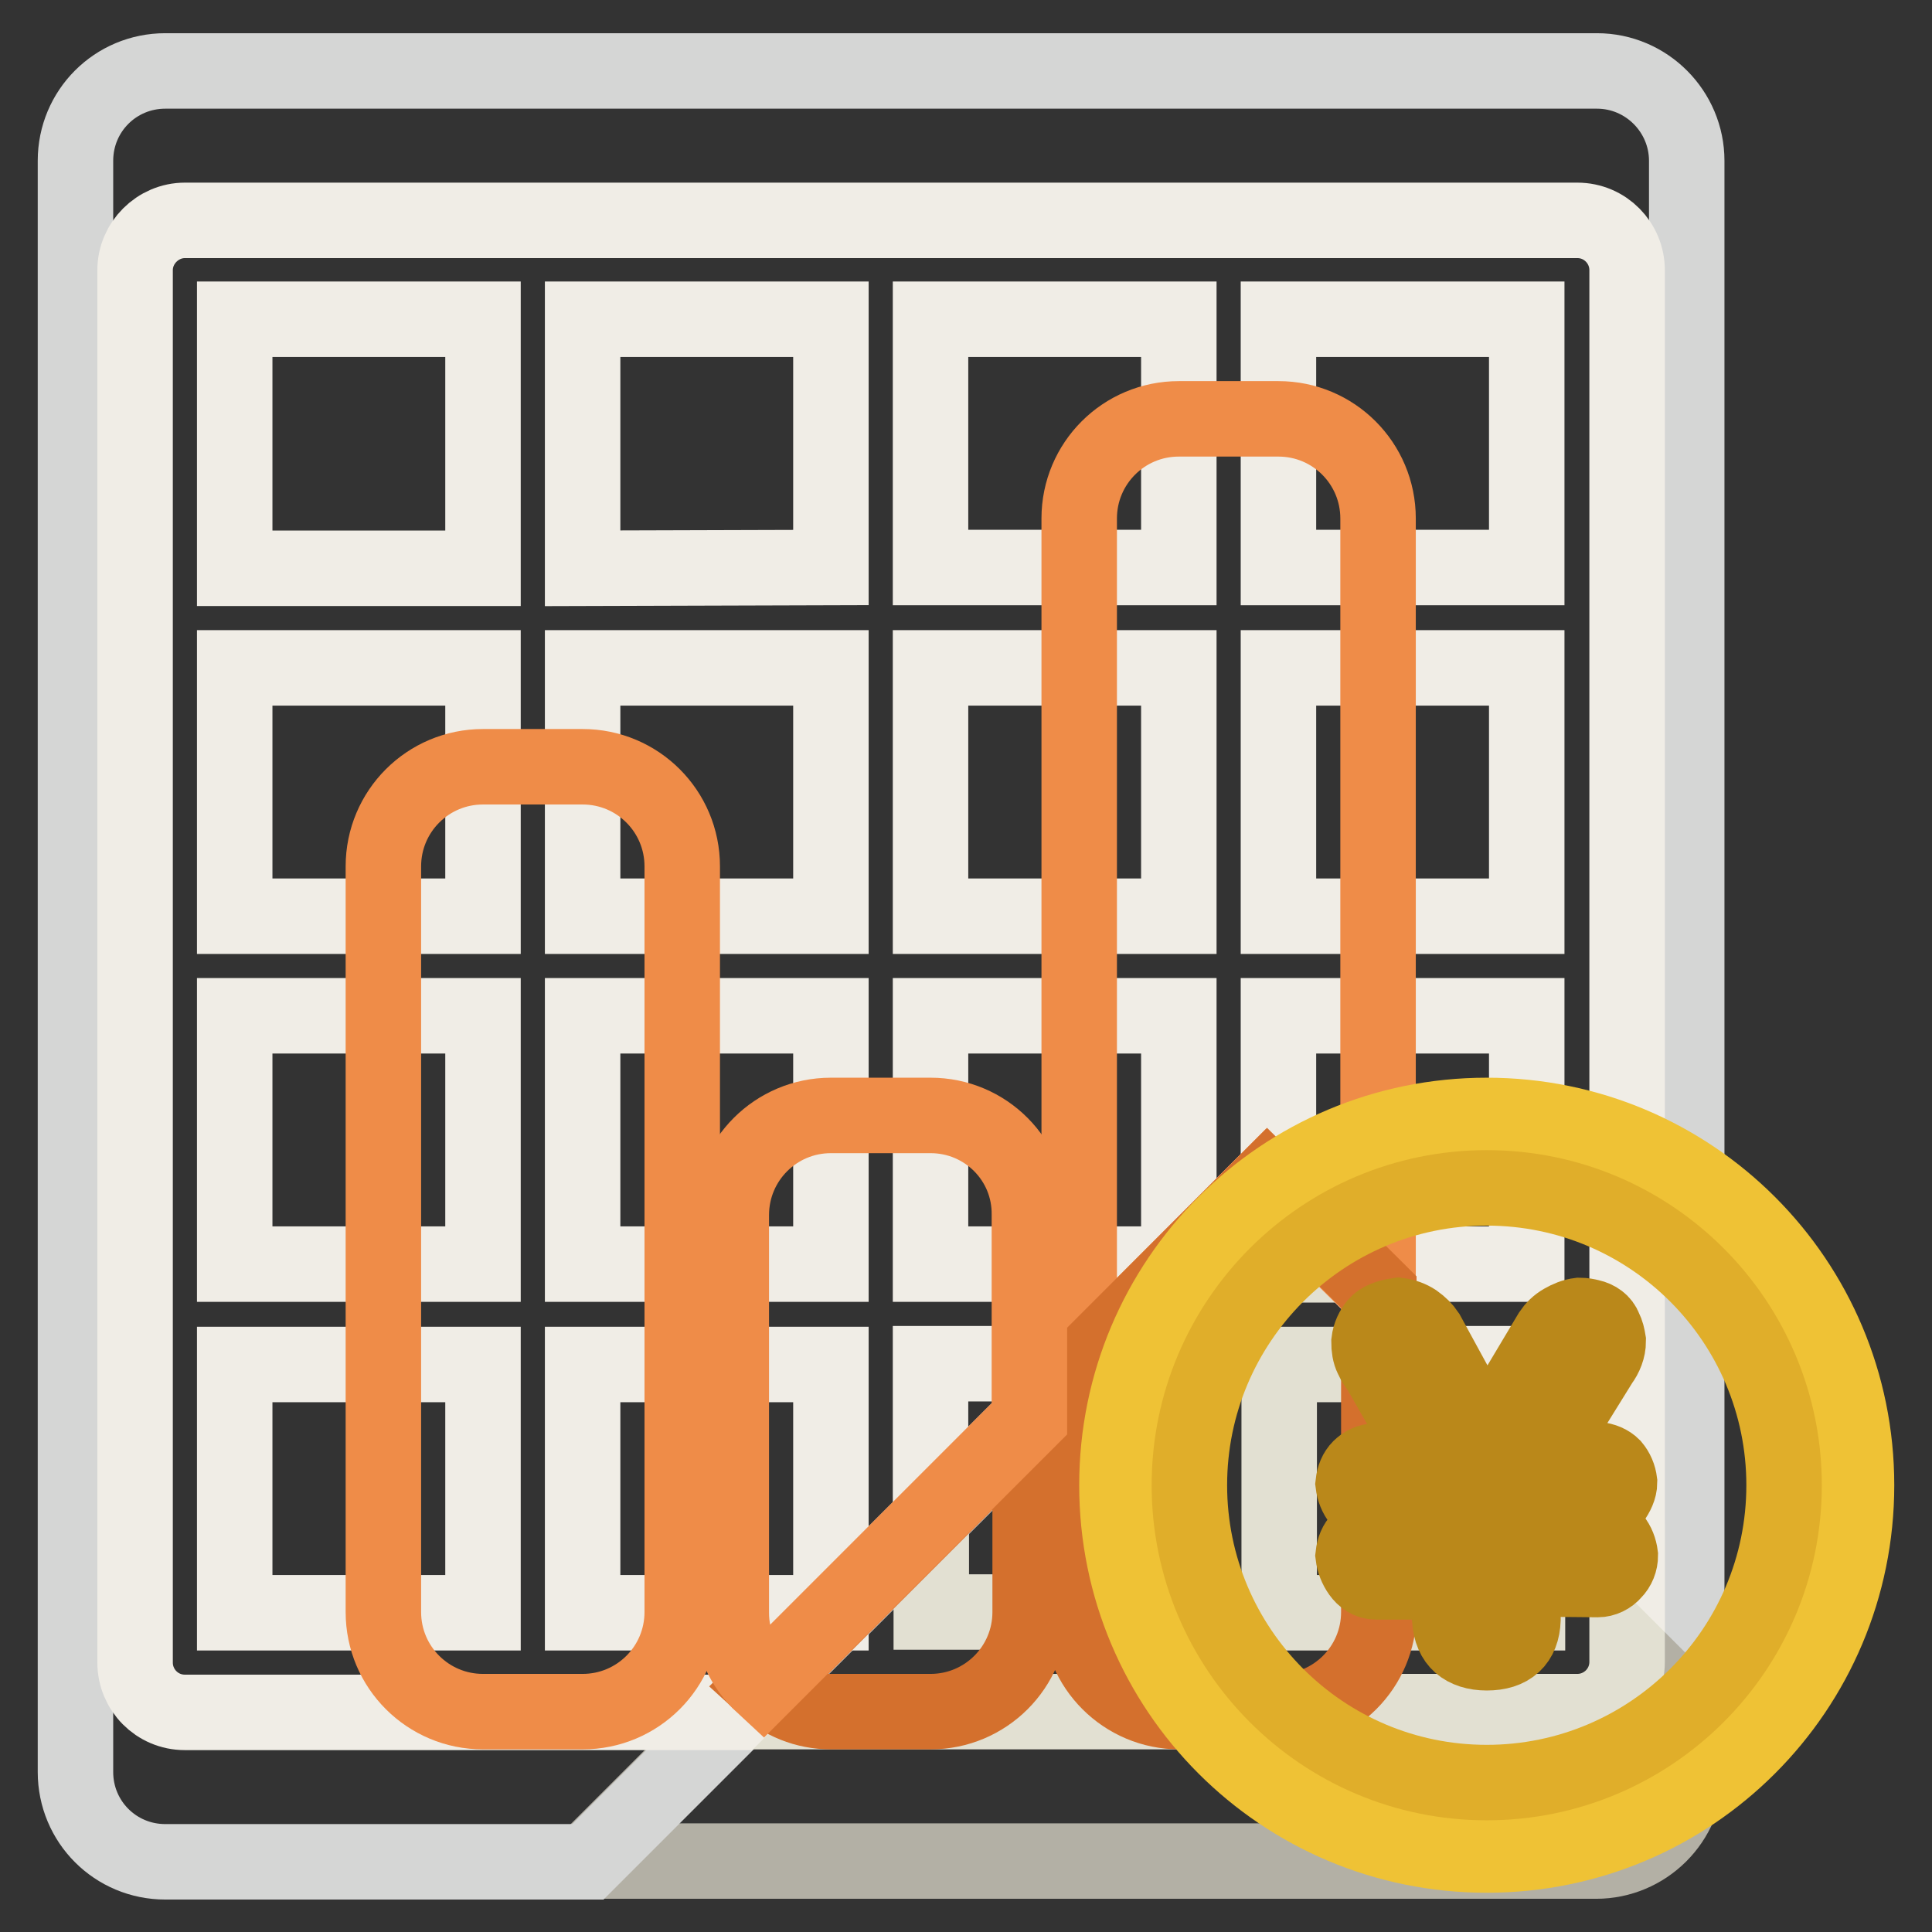 <?xml version="1.0" encoding="utf-8"?>
<!-- Svg Vector Icons : http://www.onlinewebfonts.com/icon -->
<!DOCTYPE svg PUBLIC "-//W3C//DTD SVG 1.1//EN" "http://www.w3.org/Graphics/SVG/1.1/DTD/svg11.dtd">
<svg version="1.1" xmlns="http://www.w3.org/2000/svg" xmlns:xlink="http://www.w3.org/1999/xlink" x="0px" y="0px" viewBox="0 0 256 256" enable-background="new 0 0 256 256" xml:space="preserve">
<rect x="0" y="0" width="256" height="256" fill="#333333" stroke="none"/>
<g> <path stroke-width="10" fill-opacity="0" stroke="#b3b0a5"  d="M167.9,156.5l-90.1,90.1h133.7c6.5,0,11.9-5.3,11.9-11.9l0,0v-22.7L167.9,156.5z"/> <path stroke-width="10" fill-opacity="0" stroke="#d5d6d5"  d="M223.5,212.1V21.3c0-6.5-5.3-11.9-11.9-11.9l0,0H21.9C15.3,9.4,10,14.7,10,21.3v213.5 c0,6.6,5.3,11.9,11.9,11.9l0,0h56l90.1-90.1L223.5,212.1z"/> <path stroke-width="10" fill-opacity="0" stroke="#e2e0d2"  d="M202.4,191v22.7h-32.9v-32.9h22.7l-13.2-13.2h-9.5V158l-1.5-1.5l-24.2,24.2h12.5v32.9h-32.9v-12.5 l-25.7,25.7H209c3.6,0,6.6-2.9,6.6-6.6c0,0,0,0,0,0v-16.1L202.4,191L202.4,191z"/> <path stroke-width="10" fill-opacity="0" stroke="#f0ede6"  d="M123.3,180.7h20.4l24.2-24.2l1.5,1.5v-23.4h32.9v32.9h-23.4l13.2,13.2h10.3V191l13.2,13.2V35.8 c0-3.6-2.9-6.6-6.6-6.6c0,0,0,0,0,0H24.5c-3.6,0-6.6,3-6.6,6.6v184.5c0,3.6,2.9,6.6,6.6,6.6c0,0,0,0,0,0h73.1l25.7-25.7V180.7z  M169.4,42.3h32.9v32.9h-32.9V42.3z M169.4,88.5h32.9v32.9h-32.9V88.5z M123.3,42.3h32.9v32.9h-32.9V42.3z M123.3,88.5h32.9v32.9 h-32.9V88.5z M123.3,134.6h32.9v32.9h-32.9V134.6z M64,213.7H31.1v-32.9H64L64,213.7L64,213.7z M64,167.5H31.1v-32.9H64L64,167.5 L64,167.5z M64,121.4H31.1V88.5H64L64,121.4L64,121.4z M64,75.3H31.1V42.3H64L64,75.3L64,75.3z M110.1,213.7H77.2v-32.9h32.9V213.7 z M110.1,167.5H77.2v-32.9h32.9V167.5z M110.1,121.4H77.2V88.5h32.9V121.4z M77.2,75.3V42.3h32.9v32.9L77.2,75.3L77.2,75.3z"/> <path stroke-width="10" fill-opacity="0" stroke="#ef8c48"  d="M64,226.8h13.2c7.3,0,13.2-5.9,13.2-13.2v-98.8c0-7.3-5.9-13.2-13.2-13.2l0,0H64c-7.3,0-13.2,5.9-13.2,13.2 l0,0v98.8C50.8,220.9,56.7,226.8,64,226.8C64,226.8,64,226.8,64,226.8z M182.6,171.2V68.7c0-7.3-5.9-13.2-13.2-13.2h-13.2 c-7.3,0-13.2,5.9-13.2,13.2l0,0v112.7l24.8-24.8L182.6,171.2z"/> <path stroke-width="10" fill-opacity="0" stroke="#d4702d"  d="M167.9,156.5l-24.8,24.8v32.3c0,7.3,5.9,13.2,13.2,13.2h13.2c7.3,0,13.2-5.9,13.2-13.2v-42.4L167.9,156.5 L167.9,156.5z M110.1,226.8h13.2c7.3,0,13.2-5.9,13.2-13.2c0,0,0,0,0,0V188l-35.3,35.3C103.6,225.5,106.7,226.8,110.1,226.8z"/> <path stroke-width="10" fill-opacity="0" stroke="#ef8c48"  d="M123.3,147.8h-13.2c-7.3,0-13.2,5.9-13.2,13.2v52.7c0,3.8,1.6,7.2,4.2,9.6l35.3-35.3v-27 C136.5,153.7,130.6,147.8,123.3,147.8L123.3,147.8z"/> <path stroke-width="10" fill-opacity="0" stroke="#efc235"  d="M148,196.8c0,27.1,21.9,49,49,49c27.1,0,49-21.9,49-49l0,0c0-27.1-21.9-49-49-49 C169.9,147.8,148,169.7,148,196.8L148,196.8z"/> <path stroke-width="10" fill-opacity="0" stroke="#e0ae2a"  d="M157.6,196.8c0,21.7,17.6,39.4,39.4,39.4c21.7,0,39.4-17.6,39.4-39.4l0,0c0-21.7-17.6-39.4-39.4-39.4 C175.2,157.4,157.6,175.1,157.6,196.8L157.6,196.8z"/> <path stroke-width="10" fill-opacity="0" stroke="#ba881a"  d="M192.2,209.6h-9.9c-0.9,0-1.6-0.5-2.1-1.2c-0.5-0.7-0.8-1.5-0.9-2.3c0.1-0.9,0.4-1.6,0.9-2.1 c0.5-0.5,1.2-0.9,2.1-0.9h9.9v-3.2l-9.9-0.1c-0.8,0-1.6-0.4-2.1-1c-0.5-0.6-0.8-1.4-0.9-2.2c0.1-0.9,0.4-1.6,0.9-2.1 s1.2-0.9,2.1-0.9h7.4l-6.9-12.1c-0.3-0.4-0.7-0.9-1-1.6c-0.3-0.6-0.4-1.3-0.4-2.1c0.1-0.9,0.5-1.7,1-2.3c0.5-0.6,1.5-1,2.9-1.2 c0.8,0.1,1.6,0.4,2.2,0.8c0.7,0.5,1.2,1,1.6,1.6l7.8,14.3l8.6-14.4c0.4-0.6,0.9-1.1,1.6-1.5c0.7-0.4,1.4-0.7,2.2-0.8 c0.5,0,1,0.1,1.4,0.2c0.9,0.2,1.6,0.7,1.9,1.5c0.3,0.6,0.4,1.1,0.5,1.7c0,1-0.4,2-1,2.8l-8,12.9h7.5c0.9,0.1,1.6,0.4,2.1,0.9 c0.5,0.6,0.8,1.3,0.9,2.1c0,0.8-0.4,1.6-0.9,2.3c-0.5,0.6-1.3,1-2.1,1l-9.8,0.1v3.1h9.9c0.9,0.1,1.6,0.4,2.1,1 c0.5,0.6,0.8,1.4,0.9,2.2c0,0.8-0.3,1.6-0.9,2.2c-0.5,0.6-1.3,1-2.1,1l-9.9-0.1v5.4c-0.1,2.9-1.7,4.4-4.8,4.4 c-1.5,0-2.7-0.4-3.5-1.1c-0.8-0.7-1.3-1.8-1.4-3.3L192.2,209.6L192.2,209.6z"/></g>
</svg>